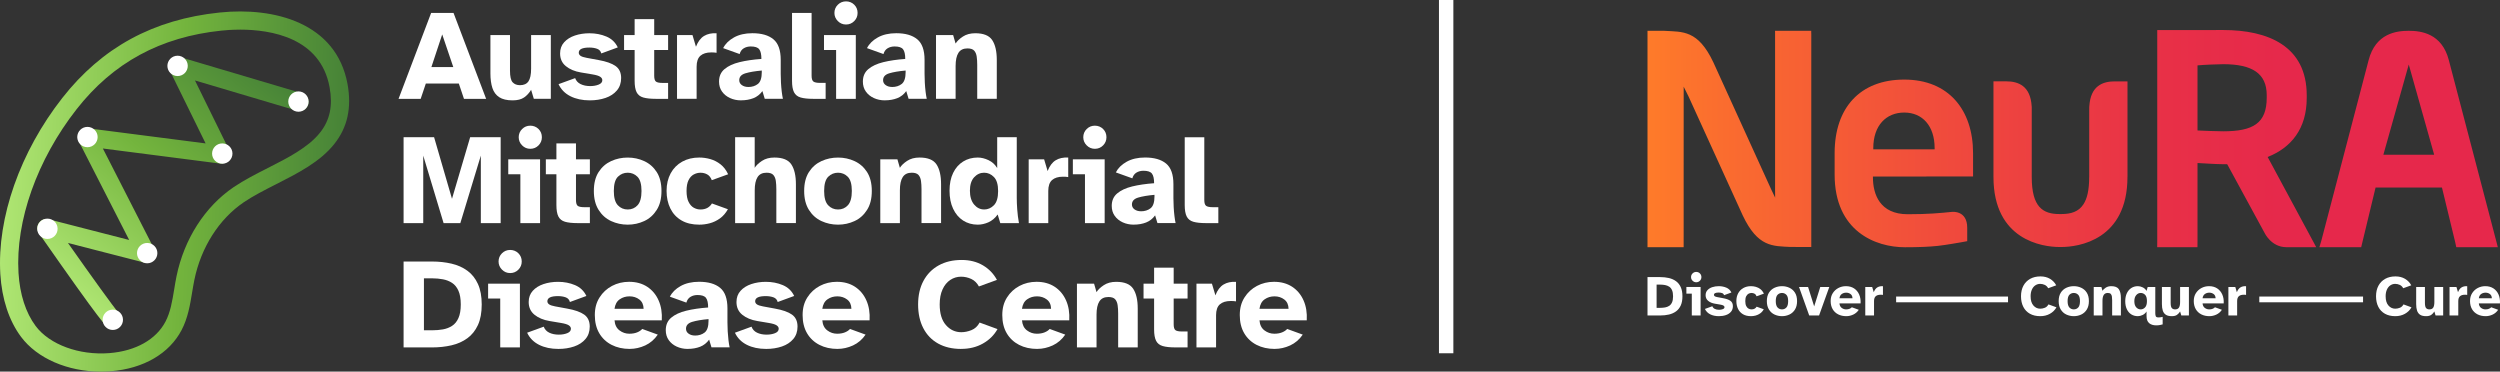 <svg width="370" height="55" viewBox="0 0 370 55" fill="none" xmlns="http://www.w3.org/2000/svg">
<rect x="0" y="0" width="370" height="55" fill="#333333" stroke="none"/>
<path d="M248.052 41.618C247.753 41.401 247.404 41.244 247.004 41.15C246.603 41.056 246.169 41.01 245.705 41.01H243.831V46.691H245.705C246.169 46.691 246.603 46.644 247.004 46.551C247.404 46.457 247.753 46.3 248.052 46.083C248.35 45.866 248.584 45.572 248.75 45.211C248.916 44.85 249.001 44.395 249.001 43.85C249.001 43.306 248.916 42.859 248.75 42.494C248.584 42.128 248.35 41.835 248.052 41.618ZM247.46 44.752C247.357 44.977 247.217 45.151 247.038 45.266C246.859 45.381 246.659 45.462 246.433 45.5C246.207 45.538 245.973 45.56 245.73 45.56H245.177V42.124H245.73C245.973 42.124 246.207 42.145 246.433 42.188C246.659 42.23 246.859 42.311 247.038 42.426C247.217 42.541 247.357 42.715 247.46 42.945C247.562 43.174 247.613 43.476 247.613 43.85C247.613 44.224 247.562 44.526 247.46 44.752Z" fill="white"/>
<path d="M251.042 40.244C250.833 40.244 250.65 40.317 250.501 40.465C250.352 40.614 250.275 40.793 250.275 41.01C250.275 41.227 250.352 41.401 250.501 41.55C250.65 41.699 250.833 41.775 251.042 41.775C251.25 41.775 251.438 41.699 251.587 41.55C251.736 41.401 251.808 41.218 251.808 41.01C251.808 40.801 251.736 40.614 251.587 40.465C251.438 40.317 251.259 40.244 251.042 40.244Z" fill="white"/>
<path d="M249.585 43.459H250.386V46.691H251.689V42.472H249.585V43.459Z" fill="white"/>
<path d="M256.102 44.522C255.859 44.348 255.48 44.212 254.969 44.123L254.185 43.978C253.998 43.944 253.866 43.901 253.785 43.846C253.704 43.791 253.666 43.723 253.666 43.638C253.666 43.412 253.9 43.297 254.364 43.297C254.556 43.297 254.726 43.323 254.875 43.378C255.024 43.434 255.118 43.536 255.156 43.689L256.247 43.289C256.089 42.953 255.838 42.715 255.493 42.57C255.148 42.426 254.777 42.353 254.373 42.353C254.028 42.353 253.704 42.404 253.41 42.502C253.116 42.6 252.878 42.749 252.699 42.949C252.52 43.149 252.43 43.395 252.43 43.689C252.43 44.042 252.558 44.322 252.814 44.531C253.069 44.739 253.401 44.879 253.81 44.947L254.569 45.075C254.811 45.113 254.982 45.164 255.08 45.228C255.178 45.292 255.225 45.368 255.225 45.458C255.225 45.59 255.144 45.687 254.982 45.751C254.82 45.815 254.632 45.849 254.424 45.849C254.181 45.849 253.968 45.806 253.789 45.717C253.61 45.628 253.491 45.496 253.427 45.322L252.328 45.721C252.494 46.074 252.754 46.338 253.116 46.521C253.478 46.704 253.904 46.793 254.398 46.793C254.777 46.793 255.127 46.738 255.437 46.631C255.748 46.525 256 46.359 256.187 46.138C256.375 45.917 256.468 45.641 256.468 45.313C256.468 44.96 256.345 44.697 256.102 44.522Z" fill="white"/>
<path d="M258.781 43.472C258.921 43.395 259.07 43.357 259.224 43.357C259.39 43.357 259.539 43.395 259.671 43.468C259.803 43.54 259.905 43.667 259.973 43.85L261.055 43.459C260.923 43.183 260.757 42.962 260.548 42.8C260.34 42.638 260.118 42.524 259.876 42.456C259.633 42.388 259.39 42.353 259.147 42.353C258.721 42.353 258.346 42.443 258.018 42.626C257.69 42.809 257.439 43.064 257.256 43.395C257.073 43.727 256.983 44.114 256.983 44.556C256.983 44.998 257.069 45.39 257.235 45.726C257.401 46.062 257.648 46.325 257.967 46.512C258.287 46.699 258.683 46.793 259.147 46.793C259.373 46.793 259.607 46.763 259.841 46.699C260.076 46.636 260.301 46.529 260.51 46.38C260.719 46.232 260.898 46.028 261.038 45.772L259.982 45.39C259.91 45.513 259.807 45.611 259.684 45.683C259.56 45.755 259.407 45.789 259.224 45.789C259.07 45.789 258.926 45.751 258.785 45.675C258.645 45.598 258.53 45.471 258.44 45.292C258.351 45.113 258.304 44.871 258.304 44.565C258.304 44.258 258.346 44.025 258.436 43.85C258.525 43.676 258.64 43.548 258.781 43.472Z" fill="white"/>
<path d="M264.825 42.587C264.484 42.43 264.122 42.353 263.734 42.353C263.347 42.353 262.976 42.43 262.636 42.587C262.295 42.745 262.018 42.983 261.809 43.31C261.6 43.638 261.494 44.054 261.494 44.565C261.494 45.075 261.6 45.487 261.809 45.819C262.018 46.151 262.295 46.398 262.636 46.555C262.976 46.712 263.343 46.793 263.734 46.793C264.126 46.793 264.484 46.712 264.825 46.555C265.166 46.398 265.442 46.151 265.651 45.819C265.86 45.487 265.966 45.071 265.966 44.565C265.966 44.059 265.86 43.638 265.651 43.31C265.442 42.983 265.166 42.745 264.825 42.587ZM264.386 45.509C264.212 45.696 263.994 45.789 263.734 45.789C263.475 45.789 263.253 45.696 263.079 45.509C262.904 45.322 262.814 45.007 262.814 44.565C262.814 44.123 262.904 43.803 263.083 43.625C263.262 43.446 263.479 43.357 263.734 43.357C263.99 43.357 264.199 43.446 264.378 43.625C264.557 43.803 264.646 44.118 264.646 44.565C264.646 45.011 264.561 45.322 264.386 45.509Z" fill="white"/>
<path d="M268.497 45.347L267.594 42.472H266.256L267.764 46.691H269.221L270.737 42.472H269.4L268.497 45.347Z" fill="white"/>
<path d="M274.4 42.681C274.068 42.464 273.667 42.353 273.203 42.353C272.794 42.353 272.42 42.443 272.075 42.626C271.729 42.809 271.457 43.064 271.248 43.391C271.039 43.718 270.937 44.11 270.937 44.556C270.937 45.003 271.035 45.419 271.231 45.755C271.427 46.091 271.7 46.346 272.049 46.525C272.398 46.704 272.799 46.793 273.254 46.793C273.599 46.793 273.94 46.716 274.272 46.563C274.605 46.41 274.881 46.172 275.103 45.849L274.072 45.475C273.991 45.564 273.88 45.641 273.736 45.7C273.591 45.76 273.42 45.789 273.22 45.789C272.982 45.789 272.765 45.717 272.569 45.568C272.373 45.419 272.262 45.198 272.241 44.905H275.367C275.397 44.407 275.324 43.965 275.154 43.582C274.984 43.2 274.732 42.898 274.4 42.681ZM272.241 44.139C272.279 43.85 272.394 43.642 272.586 43.51C272.777 43.378 272.995 43.315 273.237 43.315C273.48 43.315 273.702 43.383 273.885 43.523C274.068 43.663 274.162 43.867 274.166 44.139H272.241Z" fill="white"/>
<path d="M277.314 43.246L277.084 42.473H276.061V46.691H277.356V44.565C277.356 44.229 277.441 43.991 277.607 43.842C277.774 43.693 278.016 43.621 278.327 43.621C278.391 43.621 278.447 43.621 278.498 43.625C278.549 43.629 278.608 43.633 278.677 43.646V42.353C278.353 42.337 278.076 42.396 277.85 42.532C277.624 42.668 277.446 42.906 277.314 43.246Z" fill="white"/>
<path d="M302.631 45.551C302.401 45.641 302.18 45.687 301.963 45.687C301.558 45.687 301.221 45.53 300.945 45.215C300.668 44.901 300.531 44.446 300.531 43.85C300.531 43.463 300.595 43.136 300.719 42.859C300.842 42.583 301.013 42.375 301.23 42.23C301.447 42.086 301.686 42.013 301.946 42.013C302.18 42.013 302.401 42.064 302.619 42.162C302.836 42.26 303.006 42.426 303.13 42.66L304.322 42.226C304.105 41.822 303.798 41.503 303.398 41.265C302.998 41.027 302.529 40.908 301.988 40.908C301.405 40.908 300.893 41.027 300.463 41.269C300.033 41.511 299.697 41.852 299.462 42.29C299.228 42.728 299.109 43.251 299.109 43.85C299.109 44.45 299.224 44.973 299.45 45.415C299.675 45.857 300.003 46.198 300.429 46.436C300.855 46.674 301.362 46.793 301.954 46.793C302.495 46.793 302.972 46.674 303.389 46.44C303.807 46.206 304.131 45.887 304.356 45.483L303.172 45.05C303.04 45.292 302.861 45.462 302.631 45.551Z" fill="white"/>
<path d="M308.015 42.587C307.675 42.43 307.312 42.353 306.925 42.353C306.537 42.353 306.167 42.43 305.826 42.587C305.485 42.745 305.208 42.983 305 43.31C304.791 43.638 304.684 44.054 304.684 44.565C304.684 45.075 304.791 45.487 305 45.819C305.208 46.151 305.485 46.398 305.826 46.555C306.167 46.712 306.533 46.793 306.925 46.793C307.317 46.793 307.675 46.712 308.015 46.555C308.356 46.398 308.633 46.151 308.842 45.819C309.05 45.487 309.157 45.071 309.157 44.565C309.157 44.059 309.05 43.638 308.842 43.31C308.633 42.983 308.356 42.745 308.015 42.587ZM307.577 45.509C307.402 45.696 307.185 45.789 306.925 45.789C306.665 45.789 306.444 45.696 306.269 45.509C306.094 45.322 306.005 45.007 306.005 44.565C306.005 44.123 306.094 43.803 306.273 43.625C306.452 43.446 306.669 43.357 306.925 43.357C307.18 43.357 307.389 43.446 307.568 43.625C307.747 43.803 307.836 44.118 307.836 44.565C307.836 45.011 307.751 45.322 307.577 45.509Z" fill="white"/>
<path d="M312.47 42.353C312.147 42.353 311.874 42.426 311.648 42.575C311.423 42.723 311.265 42.877 311.167 43.034L311.005 42.473H309.872V46.691H311.167V44.522C311.167 44.135 311.231 43.846 311.354 43.651C311.478 43.455 311.678 43.357 311.951 43.357C312.159 43.357 312.309 43.408 312.398 43.506C312.487 43.604 312.543 43.736 312.564 43.901C312.585 44.067 312.598 44.246 312.598 44.446V46.691H313.893V44.123C313.893 43.548 313.791 43.11 313.591 42.809C313.39 42.507 313.016 42.353 312.47 42.353Z" fill="white"/>
<path d="M319.056 46.806C319.009 46.691 318.983 46.542 318.983 46.368V42.473H317.859L317.688 43.051C317.552 42.817 317.36 42.643 317.118 42.528C316.875 42.413 316.636 42.353 316.402 42.353C316.04 42.353 315.716 42.443 315.435 42.626C315.154 42.809 314.932 43.064 314.775 43.395C314.617 43.727 314.536 44.123 314.536 44.582C314.536 45.041 314.617 45.436 314.775 45.768C314.932 46.1 315.154 46.355 315.435 46.529C315.716 46.704 316.04 46.793 316.402 46.793C316.636 46.793 316.875 46.733 317.118 46.614C317.36 46.495 317.552 46.321 317.688 46.096V46.776C317.688 47.265 317.82 47.614 318.08 47.831C318.34 48.047 318.689 48.154 319.128 48.154C319.328 48.154 319.511 48.137 319.682 48.103C319.852 48.069 319.984 48.039 320.074 48.009V46.895C319.839 46.95 319.643 46.98 319.477 46.98C319.243 46.98 319.102 46.92 319.056 46.806ZM317.471 45.496C317.288 45.692 317.071 45.789 316.819 45.789C316.568 45.789 316.342 45.687 316.159 45.483C315.976 45.279 315.882 44.977 315.882 44.582C315.882 44.186 315.976 43.897 316.159 43.68C316.342 43.463 316.564 43.357 316.819 43.357C317.075 43.357 317.288 43.446 317.471 43.629C317.654 43.812 317.748 44.118 317.748 44.556C317.748 44.994 317.654 45.3 317.471 45.496Z" fill="white"/>
<path d="M322.655 44.692C322.655 45.084 322.595 45.364 322.48 45.534C322.365 45.704 322.178 45.789 321.922 45.789C321.713 45.789 321.547 45.726 321.432 45.598C321.317 45.471 321.258 45.215 321.258 44.828V42.472H319.963V45.007C319.963 45.385 320.005 45.709 320.095 45.977C320.184 46.244 320.333 46.444 320.546 46.585C320.759 46.725 321.053 46.793 321.428 46.793C321.752 46.793 322.007 46.729 322.191 46.602C322.374 46.474 322.531 46.304 322.655 46.096L322.834 46.691H323.958V42.472H322.655V44.692Z" fill="white"/>
<path d="M328.141 42.681C327.809 42.464 327.408 42.353 326.944 42.353C326.535 42.353 326.16 42.443 325.815 42.626C325.47 42.809 325.198 43.064 324.989 43.391C324.78 43.718 324.678 44.11 324.678 44.556C324.678 45.003 324.776 45.419 324.972 45.755C325.168 46.091 325.44 46.346 325.79 46.525C326.139 46.704 326.539 46.793 326.995 46.793C327.34 46.793 327.681 46.716 328.013 46.563C328.345 46.41 328.622 46.172 328.844 45.849L327.813 45.475C327.732 45.564 327.621 45.641 327.476 45.7C327.332 45.76 327.161 45.789 326.961 45.789C326.722 45.789 326.505 45.717 326.309 45.568C326.113 45.419 326.003 45.198 325.981 44.905H329.108C329.138 44.407 329.065 43.965 328.895 43.582C328.724 43.2 328.473 42.898 328.141 42.681ZM325.981 44.139C326.02 43.85 326.135 43.642 326.326 43.51C326.518 43.378 326.735 43.315 326.978 43.315C327.221 43.315 327.442 43.383 327.625 43.523C327.809 43.663 327.902 43.867 327.907 44.139H325.981Z" fill="white"/>
<path d="M331.054 43.246L330.824 42.473H329.802V46.691H331.097V44.565C331.097 44.229 331.182 43.991 331.348 43.842C331.514 43.693 331.757 43.621 332.068 43.621C332.132 43.621 332.187 43.621 332.238 43.625C332.289 43.625 332.349 43.633 332.417 43.646V42.353C332.093 42.337 331.817 42.396 331.591 42.532C331.365 42.668 331.186 42.906 331.054 43.246Z" fill="white"/>
<path d="M355.175 45.551C354.945 45.641 354.724 45.687 354.506 45.687C354.102 45.687 353.765 45.53 353.488 45.215C353.212 44.901 353.075 44.446 353.075 43.85C353.075 43.463 353.139 43.136 353.263 42.859C353.386 42.583 353.557 42.375 353.774 42.23C353.991 42.086 354.23 42.013 354.489 42.013C354.724 42.013 354.945 42.064 355.162 42.162C355.38 42.26 355.55 42.426 355.674 42.66L356.866 42.226C356.649 41.822 356.342 41.503 355.942 41.265C355.541 41.027 355.073 40.908 354.532 40.908C353.948 40.908 353.437 41.027 353.007 41.269C352.577 41.511 352.24 41.852 352.006 42.29C351.772 42.728 351.653 43.251 351.653 43.85C351.653 44.45 351.768 44.973 351.993 45.415C352.219 45.857 352.547 46.198 352.973 46.436C353.399 46.674 353.906 46.793 354.498 46.793C355.039 46.793 355.516 46.674 355.933 46.44C356.351 46.206 356.674 45.887 356.9 45.483L355.716 45.05C355.584 45.292 355.405 45.462 355.175 45.551Z" fill="white"/>
<path d="M360.286 44.692C360.286 45.084 360.227 45.364 360.112 45.534C359.997 45.704 359.809 45.789 359.554 45.789C359.345 45.789 359.179 45.726 359.064 45.598C358.949 45.471 358.889 45.215 358.889 44.828V42.472H357.594V45.007C357.594 45.385 357.637 45.709 357.727 45.977C357.816 46.244 357.965 46.444 358.178 46.585C358.391 46.725 358.685 46.793 359.06 46.793C359.383 46.793 359.639 46.729 359.822 46.602C360.005 46.474 360.163 46.304 360.286 46.096L360.465 46.691H361.59V42.472H360.286V44.692Z" fill="white"/>
<path d="M363.784 43.246L363.554 42.473H362.531V46.691H363.826V44.565C363.826 44.229 363.911 43.991 364.077 43.842C364.244 43.693 364.486 43.621 364.797 43.621C364.861 43.621 364.917 43.621 364.968 43.625C365.019 43.625 365.078 43.633 365.147 43.646V42.353C364.823 42.337 364.546 42.396 364.32 42.532C364.094 42.668 363.916 42.906 363.784 43.246Z" fill="white"/>
<path d="M369.781 43.582C369.61 43.2 369.359 42.898 369.027 42.681C368.694 42.464 368.294 42.353 367.83 42.353C367.421 42.353 367.046 42.443 366.701 42.626C366.356 42.809 366.083 43.064 365.875 43.391C365.666 43.718 365.564 44.11 365.564 44.556C365.564 45.003 365.662 45.419 365.858 45.755C366.054 46.091 366.326 46.346 366.675 46.525C367.025 46.704 367.425 46.793 367.881 46.793C368.226 46.793 368.567 46.716 368.899 46.563C369.231 46.41 369.508 46.172 369.729 45.849L368.699 45.475C368.618 45.564 368.507 45.641 368.362 45.7C368.217 45.76 368.047 45.789 367.847 45.789C367.608 45.789 367.391 45.717 367.195 45.568C366.999 45.419 366.888 45.198 366.867 44.905H369.993C370.023 44.407 369.951 43.965 369.781 43.582ZM366.867 44.139C366.905 43.85 367.02 43.642 367.212 43.51C367.404 43.378 367.621 43.315 367.864 43.315C368.107 43.315 368.328 43.383 368.511 43.523C368.694 43.663 368.788 43.867 368.792 44.139H366.867Z" fill="white"/>
<path d="M297.188 43.889H280.627V44.739H297.188V43.889Z" fill="white"/>
<path d="M349.732 43.889H334.377V44.739H349.732V43.889Z" fill="white"/>
<path d="M268.071 4.946V36.557C268.071 36.557 265.178 36.557 264.987 36.549C262.389 36.409 260.157 36.609 257.921 31.876L249.909 14.288L249.184 12.829V14.033L249.18 36.587H243.83V33.908V4.554L246.335 4.563C249.014 4.724 251.301 4.397 253.584 9.24L262.154 28.066L262.721 29.248L262.712 28.023V4.916L262.704 4.563H268.062V4.946H268.071ZM369.683 36.587H363.528L363.374 35.86L361.411 27.759H351.584L349.455 36.587H343.266L343.551 35.648L350.554 8.909C351.58 4.941 354.655 4.559 356.491 4.559C358.327 4.559 361.402 4.941 362.429 8.909L369.436 35.648L369.678 36.587H369.683ZM360.257 22.899L356.496 9.551L352.739 22.899H360.257ZM277.194 26.127V26.258C277.194 28.75 278.216 31.706 282.344 31.706C285.474 31.706 287.127 31.531 288.92 31.357C288.963 31.357 291.148 31.123 291.148 33.7V35.694L290.241 35.86C290.241 35.86 287.915 36.273 286.791 36.392C285.462 36.528 284.014 36.592 281.918 36.592C277.62 36.592 271.525 34.274 271.525 25.833V22.665C271.525 15.976 275.265 11.779 281.833 11.779C288.401 11.779 292.013 16.274 292.013 22.665V26.114L277.198 26.131L277.194 26.127ZM277.245 22.099H286.326V21.934C286.326 18.587 284.482 16.657 281.828 16.657C279.175 16.657 277.245 18.54 277.245 21.934V22.099ZM312.986 12.043C311.188 12.043 309.387 12.715 309.216 15.759C309.216 15.789 309.208 15.815 309.208 15.84V16.04C309.208 16.099 309.204 16.163 309.204 16.231V26.148L309.195 26.195H309.199C309.199 28.108 308.905 29.388 308.347 30.238C307.632 31.34 306.499 31.68 305.072 31.68H304.812C302.333 31.68 300.698 30.647 300.698 26.195V26.182V16.227C300.698 16.159 300.698 16.095 300.698 16.036V15.836C300.698 15.81 300.689 15.785 300.689 15.755C300.519 12.71 298.713 12.038 296.915 12.038H295.033V12.948V26.19C295.033 35.537 302.291 36.557 304.812 36.557H305.072C307.606 36.557 314.864 35.533 314.864 26.19H314.869V12.043H312.982H312.986ZM342.35 35.737L342.802 36.592L342.767 36.583C342.767 36.583 340.962 36.583 338.38 36.583C336.127 36.583 335.143 34.444 335.143 34.444L329.627 24.306H329.644V24.302H329.039C327.924 24.302 326.211 24.17 325.232 24.128V35.733L325.223 36.587H319.264L319.273 35.733V4.452C319.273 4.452 326.224 4.444 329.039 4.444C335.642 4.444 341.396 6.791 341.396 14.109V14.496C341.396 19.034 339.117 21.857 335.603 23.235V23.243H335.616L342.35 35.741V35.737ZM335.475 14.08C335.475 10.873 333.333 9.5 329.039 9.5C328.141 9.5 325.998 9.598 325.232 9.678V19.31C325.917 19.352 328.315 19.433 329.039 19.433C333.465 19.433 335.475 18.238 335.475 14.466V14.08Z" fill="url(#paint0_linear_893_5980)"/>
<path d="M58.986 14.628L63.807 1.918H67.125L71.947 14.628H68.667L67.905 12.362H63.023L62.261 14.628H58.981H58.986ZM63.845 9.929H67.087L65.447 5.094L63.845 9.929Z" fill="white"/>
<path d="M75.857 14.854C75.018 14.854 74.362 14.696 73.885 14.386C73.408 14.075 73.071 13.62 72.875 13.025C72.68 12.43 72.582 11.707 72.582 10.856V5.188H75.478V10.457C75.478 11.32 75.606 11.894 75.87 12.179C76.13 12.464 76.496 12.608 76.965 12.608C77.535 12.608 77.953 12.417 78.213 12.038C78.472 11.656 78.604 11.031 78.604 10.155V5.188H81.522V14.624H79.005L78.604 13.293C78.323 13.761 77.978 14.139 77.565 14.424C77.152 14.709 76.585 14.854 75.861 14.854H75.857Z" fill="white"/>
<path d="M87.293 14.854C86.19 14.854 85.232 14.649 84.427 14.245C83.618 13.837 83.034 13.242 82.663 12.455L85.121 11.562C85.262 11.953 85.53 12.251 85.93 12.447C86.331 12.642 86.804 12.74 87.349 12.74C87.817 12.74 88.235 12.668 88.597 12.523C88.959 12.379 89.142 12.158 89.142 11.868C89.142 11.664 89.035 11.494 88.818 11.354C88.601 11.213 88.222 11.099 87.677 11.009L85.981 10.724C85.066 10.571 84.325 10.261 83.75 9.793C83.175 9.325 82.894 8.696 82.894 7.909C82.894 7.25 83.094 6.697 83.494 6.255C83.894 5.813 84.427 5.477 85.087 5.256C85.747 5.035 86.467 4.924 87.242 4.924C88.145 4.924 88.98 5.086 89.747 5.409C90.513 5.732 91.076 6.268 91.433 7.016L88.993 7.909C88.903 7.565 88.695 7.335 88.362 7.216C88.03 7.097 87.651 7.038 87.221 7.038C86.177 7.038 85.658 7.293 85.658 7.799C85.658 7.99 85.747 8.143 85.926 8.267C86.105 8.386 86.403 8.483 86.821 8.56L88.576 8.883C89.717 9.087 90.565 9.385 91.11 9.776C91.655 10.167 91.928 10.758 91.928 11.545C91.928 12.281 91.719 12.897 91.297 13.391C90.88 13.884 90.318 14.254 89.619 14.492C88.921 14.73 88.145 14.854 87.293 14.854Z" fill="white"/>
<path d="M97.047 14.628C96.272 14.628 95.655 14.56 95.199 14.428C94.743 14.296 94.415 14.037 94.219 13.65C94.023 13.263 93.925 12.702 93.925 11.966V7.399H92.362V5.192H93.925V2.832H96.822V5.192H98.879V7.399H96.822V11.205C96.822 11.647 96.907 11.936 97.077 12.072C97.248 12.204 97.571 12.272 98.04 12.272H98.879V14.632H97.047V14.628Z" fill="white"/>
<path d="M100.199 14.628V5.188H102.487L103.002 6.919C103.296 6.157 103.696 5.626 104.203 5.32C104.71 5.014 105.328 4.882 106.052 4.92V7.812C105.898 7.786 105.766 7.769 105.651 7.765C105.536 7.761 105.409 7.756 105.272 7.756C104.574 7.756 104.037 7.922 103.662 8.25C103.287 8.581 103.1 9.117 103.1 9.865V14.624H100.204L100.199 14.628Z" fill="white"/>
<path d="M109.677 14.854C109.08 14.854 108.535 14.739 108.037 14.509C107.543 14.279 107.146 13.96 106.857 13.548C106.563 13.136 106.418 12.646 106.418 12.072C106.418 11.299 106.686 10.682 107.227 10.227C107.768 9.772 108.505 9.427 109.447 9.198C110.388 8.968 111.465 8.811 112.688 8.722C112.688 8.05 112.581 7.573 112.364 7.293C112.147 7.012 111.73 6.876 111.108 6.876C110.716 6.876 110.367 6.97 110.068 7.152C109.77 7.335 109.57 7.62 109.468 7.999L107.027 7.123C107.347 6.489 107.875 5.962 108.62 5.545C109.366 5.128 110.273 4.916 111.355 4.916C112.701 4.916 113.736 5.213 114.46 5.809C115.184 6.404 115.546 7.42 115.546 8.853V10.928C115.546 11.337 115.559 11.771 115.584 12.242C115.61 12.71 115.648 13.157 115.699 13.573C115.75 13.99 115.806 14.339 115.87 14.62H113.182L112.837 13.48C112.479 13.973 112.032 14.326 111.495 14.534C110.954 14.743 110.35 14.849 109.677 14.849V14.854ZM110.741 12.876C111.312 12.876 111.789 12.723 112.173 12.421C112.556 12.115 112.743 11.532 112.743 10.669V10.44C111.738 10.529 110.933 10.665 110.324 10.848C109.715 11.031 109.408 11.371 109.408 11.864C109.408 12.17 109.536 12.413 109.792 12.595C110.047 12.778 110.362 12.872 110.746 12.872L110.741 12.876Z" fill="white"/>
<path d="M120.342 14.628C119.567 14.628 118.949 14.56 118.493 14.428C118.038 14.296 117.71 14.037 117.514 13.65C117.318 13.263 117.22 12.702 117.22 11.966V1.918H120.116V11.201C120.116 11.643 120.206 11.932 120.385 12.068C120.563 12.2 120.891 12.268 121.377 12.268H122.195V14.628H120.346H120.342Z" fill="white"/>
<path d="M123.745 14.628V7.399H121.952V5.192H126.659V14.628H123.741H123.745ZM125.21 3.627C124.742 3.627 124.337 3.461 124.001 3.121C123.664 2.785 123.494 2.381 123.494 1.914C123.494 1.446 123.664 1.025 124.001 0.697C124.337 0.366 124.742 0.204 125.21 0.204C125.679 0.204 126.101 0.37 126.429 0.697C126.761 1.029 126.923 1.433 126.923 1.914C126.923 2.394 126.756 2.785 126.429 3.121C126.096 3.457 125.692 3.627 125.21 3.627Z" fill="white"/>
<path d="M130.965 14.854C130.369 14.854 129.823 14.739 129.325 14.509C128.831 14.279 128.435 13.96 128.145 13.548C127.851 13.136 127.706 12.646 127.706 12.072C127.706 11.299 127.975 10.682 128.516 10.227C129.057 9.772 129.794 9.427 130.735 9.198C131.676 8.968 132.754 8.811 133.976 8.722C133.976 8.05 133.87 7.573 133.653 7.293C133.435 7.012 133.018 6.876 132.396 6.876C132.004 6.876 131.655 6.97 131.357 7.152C131.059 7.335 130.858 7.62 130.756 7.999L128.316 7.123C128.635 6.489 129.163 5.962 129.909 5.545C130.654 5.128 131.561 4.916 132.643 4.916C133.989 4.916 135.024 5.213 135.748 5.809C136.472 6.404 136.834 7.42 136.834 8.853V10.928C136.834 11.337 136.847 11.771 136.873 12.242C136.898 12.71 136.937 13.157 136.988 13.573C137.039 13.99 137.094 14.339 137.158 14.62H134.47L134.125 13.48C133.768 13.973 133.32 14.326 132.784 14.534C132.243 14.743 131.638 14.849 130.965 14.849V14.854ZM132.03 12.876C132.6 12.876 133.078 12.723 133.461 12.421C133.844 12.115 134.032 11.532 134.032 10.669V10.44C133.026 10.529 132.221 10.665 131.612 10.848C131.003 11.031 130.697 11.371 130.697 11.864C130.697 12.17 130.824 12.413 131.08 12.595C131.335 12.778 131.651 12.872 132.034 12.872L132.03 12.876Z" fill="white"/>
<path d="M138.53 14.628V5.188H141.064L141.426 6.442C141.643 6.089 142.001 5.745 142.504 5.413C143.006 5.082 143.62 4.92 144.344 4.92C145.562 4.92 146.401 5.26 146.848 5.936C147.3 6.617 147.525 7.595 147.525 8.875V14.62H144.629V9.598C144.629 9.155 144.604 8.747 144.552 8.381C144.501 8.016 144.378 7.718 144.182 7.497C143.986 7.276 143.649 7.165 143.181 7.165C142.572 7.165 142.125 7.382 141.848 7.82C141.567 8.258 141.43 8.909 141.43 9.772V14.624H138.534L138.53 14.628Z" fill="white"/>
<path d="M59.731 33.02V20.309H64.246L66.895 29.422L69.583 20.309H74.098V33.02H71.163V23.031L68.13 33.02H65.651L62.64 23.031V33.02H59.722H59.731Z" fill="white"/>
<path d="M77.015 33.02V25.791H75.222V23.584H79.929V33.02H77.011H77.015ZM78.485 22.023C78.016 22.023 77.612 21.857 77.275 21.517C76.939 21.181 76.768 20.777 76.768 20.309C76.768 19.841 76.939 19.421 77.275 19.093C77.612 18.761 78.016 18.6 78.485 18.6C78.953 18.6 79.375 18.766 79.703 19.093C80.035 19.425 80.197 19.829 80.197 20.309C80.197 20.79 80.031 21.181 79.703 21.517C79.371 21.853 78.966 22.023 78.485 22.023Z" fill="white"/>
<path d="M85.47 33.02C84.695 33.02 84.078 32.952 83.622 32.82C83.166 32.688 82.838 32.428 82.642 32.041C82.446 31.654 82.348 31.093 82.348 30.358V25.791H80.785V23.584H82.348V21.224H85.245V23.584H87.302V25.791H85.245V29.596C85.245 30.039 85.33 30.328 85.5 30.464C85.671 30.596 85.994 30.664 86.463 30.664H87.302V33.024H85.47V33.02Z" fill="white"/>
<path d="M92.903 33.249C92.026 33.249 91.208 33.071 90.445 32.718C89.683 32.365 89.065 31.812 88.597 31.072C88.128 30.332 87.89 29.396 87.89 28.265C87.89 27.134 88.124 26.19 88.597 25.459C89.065 24.732 89.683 24.192 90.445 23.843C91.208 23.494 92.026 23.32 92.903 23.32C93.781 23.32 94.581 23.494 95.344 23.843C96.106 24.192 96.724 24.732 97.192 25.459C97.661 26.19 97.899 27.126 97.899 28.265C97.899 29.405 97.665 30.332 97.192 31.072C96.724 31.816 96.106 32.365 95.344 32.718C94.581 33.071 93.768 33.249 92.903 33.249ZM92.903 31.004C93.487 31.004 93.972 30.796 94.36 30.375C94.747 29.954 94.943 29.252 94.943 28.261C94.943 27.27 94.743 26.56 94.343 26.16C93.942 25.761 93.461 25.561 92.903 25.561C92.345 25.561 91.847 25.761 91.446 26.16C91.046 26.56 90.846 27.262 90.846 28.261C90.846 29.261 91.042 29.954 91.438 30.375C91.834 30.796 92.32 31.004 92.907 31.004H92.903Z" fill="white"/>
<path d="M103.496 33.249C102.453 33.249 101.575 33.041 100.855 32.62C100.135 32.203 99.59 31.616 99.215 30.859C98.841 30.107 98.653 29.231 98.653 28.244C98.653 27.258 98.858 26.39 99.262 25.646C99.667 24.902 100.238 24.332 100.966 23.924C101.694 23.52 102.538 23.316 103.492 23.316C104.037 23.316 104.582 23.392 105.123 23.545C105.664 23.698 106.167 23.953 106.631 24.315C107.095 24.676 107.474 25.17 107.764 25.791L105.345 26.666C105.191 26.263 104.966 25.978 104.667 25.812C104.369 25.646 104.037 25.565 103.666 25.565C103.321 25.565 102.994 25.65 102.674 25.82C102.355 25.99 102.099 26.275 101.903 26.666C101.707 27.058 101.609 27.593 101.609 28.265C101.609 28.937 101.711 29.494 101.916 29.894C102.12 30.294 102.376 30.579 102.687 30.749C102.998 30.919 103.326 31.004 103.666 31.004C104.071 31.004 104.416 30.923 104.697 30.766C104.978 30.608 105.2 30.387 105.366 30.111L107.73 30.966C107.41 31.535 107.019 31.991 106.55 32.326C106.082 32.662 105.579 32.901 105.055 33.041C104.527 33.181 104.012 33.249 103.5 33.249H103.496Z" fill="white"/>
<path d="M108.799 33.02V20.309H111.695V24.838C111.913 24.485 112.27 24.141 112.773 23.809C113.276 23.477 113.889 23.316 114.613 23.316C115.831 23.316 116.67 23.656 117.118 24.332C117.569 25.012 117.795 25.99 117.795 27.27V33.015H114.898V27.993C114.898 27.551 114.873 27.143 114.822 26.777C114.771 26.411 114.647 26.114 114.451 25.893C114.255 25.672 113.919 25.561 113.45 25.561C112.841 25.561 112.394 25.778 112.117 26.216C111.836 26.654 111.7 27.304 111.7 28.168V33.02H108.803H108.799Z" fill="white"/>
<path d="M124.031 33.249C123.153 33.249 122.335 33.071 121.573 32.718C120.811 32.365 120.193 31.812 119.724 31.072C119.256 30.332 119.017 29.396 119.017 28.265C119.017 27.134 119.252 26.19 119.724 25.459C120.193 24.732 120.811 24.192 121.573 23.843C122.335 23.494 123.153 23.32 124.031 23.32C124.908 23.32 125.709 23.494 126.471 23.843C127.234 24.192 127.851 24.732 128.32 25.459C128.788 26.19 129.027 27.126 129.027 28.265C129.027 29.405 128.793 30.332 128.32 31.072C127.851 31.816 127.234 32.365 126.471 32.718C125.709 33.071 124.895 33.249 124.031 33.249ZM124.031 31.004C124.614 31.004 125.1 30.796 125.487 30.375C125.875 29.954 126.071 29.252 126.071 28.261C126.071 27.27 125.871 26.56 125.47 26.16C125.07 25.761 124.589 25.561 124.031 25.561C123.473 25.561 122.974 25.761 122.574 26.16C122.174 26.56 121.973 27.262 121.973 28.261C121.973 29.261 122.169 29.954 122.565 30.375C122.962 30.796 123.447 31.004 124.035 31.004H124.031Z" fill="white"/>
<path d="M130.283 33.02V23.584H132.818L133.18 24.838C133.397 24.485 133.755 24.141 134.257 23.809C134.76 23.477 135.373 23.316 136.097 23.316C137.316 23.316 138.155 23.656 138.602 24.332C139.053 25.012 139.279 25.99 139.279 27.27V33.015H136.383V27.993C136.383 27.551 136.357 27.143 136.306 26.777C136.255 26.411 136.131 26.114 135.936 25.893C135.74 25.672 135.403 25.561 134.935 25.561C134.325 25.561 133.878 25.778 133.601 26.216C133.32 26.654 133.184 27.304 133.184 28.168V33.02H130.288H130.283Z" fill="white"/>
<path d="M144.706 33.249C143.892 33.249 143.172 33.045 142.542 32.641C141.912 32.233 141.422 31.655 141.064 30.902C140.706 30.149 140.531 29.256 140.531 28.227C140.531 27.198 140.71 26.322 141.064 25.591C141.417 24.863 141.912 24.302 142.542 23.907C143.172 23.515 143.892 23.316 144.706 23.316C145.225 23.316 145.762 23.448 146.307 23.707C146.852 23.966 147.278 24.358 147.585 24.876V20.309H150.481V29.328C150.481 29.796 150.503 30.358 150.55 31.004C150.592 31.65 150.682 32.322 150.805 33.02H148.041L147.657 31.744C147.266 32.288 146.801 32.675 146.277 32.905C145.749 33.134 145.225 33.249 144.706 33.249ZM145.643 31.004C146.201 31.004 146.686 30.796 147.099 30.375C147.513 29.954 147.721 29.261 147.721 28.282C147.721 27.304 147.513 26.624 147.099 26.199C146.686 25.773 146.201 25.561 145.643 25.561C145.085 25.561 144.578 25.791 144.165 26.246C143.752 26.701 143.547 27.364 143.547 28.223C143.547 29.082 143.752 29.779 144.165 30.268C144.578 30.757 145.072 31 145.643 31V31.004Z" fill="white"/>
<path d="M152.245 33.02V23.584H154.532L155.047 25.314C155.341 24.553 155.742 24.021 156.249 23.715C156.755 23.409 157.373 23.277 158.097 23.316V26.207C157.944 26.182 157.812 26.165 157.697 26.16C157.582 26.156 157.454 26.152 157.318 26.152C156.619 26.152 156.082 26.318 155.708 26.645C155.333 26.977 155.145 27.513 155.145 28.261V33.02H152.249H152.245Z" fill="white"/>
<path d="M160.576 33.02V25.791H158.783V23.584H163.49V33.02H160.572H160.576ZM162.041 22.023C161.573 22.023 161.168 21.857 160.832 21.517C160.495 21.181 160.325 20.777 160.325 20.309C160.325 19.841 160.495 19.421 160.832 19.093C161.168 18.761 161.573 18.6 162.041 18.6C162.51 18.6 162.932 18.766 163.26 19.093C163.592 19.425 163.754 19.829 163.754 20.309C163.754 20.79 163.588 21.181 163.26 21.517C162.927 21.853 162.523 22.023 162.041 22.023Z" fill="white"/>
<path d="M167.796 33.249C167.199 33.249 166.654 33.134 166.156 32.905C165.662 32.675 165.266 32.356 164.976 31.944C164.682 31.531 164.537 31.042 164.537 30.468C164.537 29.694 164.806 29.078 165.347 28.623C165.888 28.168 166.624 27.823 167.566 27.593C168.507 27.364 169.585 27.207 170.807 27.117C170.807 26.445 170.701 25.969 170.483 25.689C170.266 25.408 169.849 25.272 169.227 25.272C168.835 25.272 168.486 25.365 168.188 25.548C167.889 25.731 167.689 26.016 167.587 26.394L165.146 25.518C165.466 24.885 165.994 24.358 166.739 23.941C167.485 23.524 168.392 23.311 169.474 23.311C170.82 23.311 171.855 23.609 172.579 24.204C173.303 24.8 173.665 25.816 173.665 27.249V29.324C173.665 29.733 173.678 30.166 173.704 30.638C173.729 31.106 173.767 31.552 173.819 31.969C173.87 32.386 173.925 32.735 173.989 33.015H171.301L170.956 31.876C170.598 32.369 170.151 32.722 169.615 32.93C169.074 33.139 168.469 33.245 167.796 33.245V33.249ZM168.861 31.272C169.431 31.272 169.908 31.119 170.292 30.817C170.675 30.511 170.863 29.928 170.863 29.065V28.835C169.857 28.924 169.052 29.061 168.443 29.243C167.834 29.426 167.527 29.767 167.527 30.26C167.527 30.566 167.655 30.808 167.911 30.991C168.166 31.174 168.482 31.268 168.865 31.268L168.861 31.272Z" fill="white"/>
<path d="M178.461 33.02C177.686 33.02 177.069 32.952 176.613 32.82C176.157 32.688 175.829 32.428 175.633 32.041C175.437 31.654 175.339 31.093 175.339 30.358V20.314H178.236V29.596C178.236 30.039 178.325 30.328 178.504 30.464C178.683 30.596 179.011 30.664 179.496 30.664H180.314V33.024H178.466L178.461 33.02Z" fill="white"/>
<path d="M59.731 51.415V38.705H63.922C64.966 38.705 65.932 38.811 66.827 39.02C67.721 39.228 68.505 39.577 69.169 40.066C69.838 40.555 70.358 41.205 70.733 42.026C71.108 42.843 71.295 43.855 71.295 45.062C71.295 46.27 71.108 47.295 70.733 48.107C70.358 48.919 69.838 49.57 69.169 50.059C68.501 50.548 67.721 50.897 66.827 51.105C65.932 51.313 64.961 51.419 63.922 51.419H59.731V51.415ZM62.742 48.881H63.982C64.527 48.881 65.051 48.838 65.553 48.749C66.056 48.66 66.507 48.485 66.908 48.226C67.308 47.967 67.623 47.584 67.849 47.074C68.079 46.568 68.194 45.896 68.194 45.058C68.194 44.22 68.079 43.544 67.849 43.03C67.619 42.515 67.304 42.128 66.908 41.869C66.512 41.609 66.056 41.431 65.553 41.337C65.051 41.244 64.527 41.193 63.982 41.193H62.742V48.881Z" fill="white"/>
<path d="M74.034 51.415V44.186H72.241V41.979H76.947V51.415H74.03H74.034ZM75.503 40.414C75.035 40.414 74.63 40.249 74.294 39.908C73.957 39.572 73.787 39.169 73.787 38.701C73.787 38.233 73.957 37.812 74.294 37.484C74.63 37.153 75.035 36.991 75.503 36.991C75.972 36.991 76.394 37.157 76.722 37.484C77.054 37.816 77.216 38.22 77.216 38.701C77.216 39.181 77.05 39.572 76.722 39.908C76.389 40.244 75.985 40.414 75.503 40.414Z" fill="white"/>
<path d="M82.646 51.641C81.543 51.641 80.585 51.437 79.78 51.032C78.971 50.624 78.387 50.029 78.016 49.242L80.474 48.349C80.615 48.74 80.883 49.038 81.283 49.234C81.684 49.429 82.156 49.527 82.702 49.527C83.17 49.527 83.588 49.455 83.95 49.31C84.312 49.166 84.495 48.945 84.495 48.656C84.495 48.451 84.388 48.281 84.171 48.141C83.954 48.001 83.575 47.886 83.03 47.797L81.334 47.512C80.419 47.358 79.677 47.048 79.103 46.58C78.528 46.113 78.246 45.483 78.246 44.697C78.246 44.037 78.447 43.485 78.847 43.042C79.247 42.6 79.78 42.264 80.44 42.043C81.1 41.822 81.82 41.711 82.595 41.711C83.498 41.711 84.333 41.873 85.1 42.196C85.866 42.519 86.429 43.055 86.786 43.803L84.346 44.697C84.256 44.352 84.048 44.123 83.715 44.003C83.383 43.884 83.004 43.825 82.574 43.825C81.53 43.825 81.011 44.08 81.011 44.586C81.011 44.777 81.1 44.93 81.279 45.054C81.458 45.173 81.756 45.271 82.174 45.347L83.928 45.67C85.07 45.874 85.918 46.172 86.463 46.563C87.008 46.955 87.281 47.546 87.281 48.332C87.281 49.068 87.072 49.684 86.65 50.178C86.233 50.671 85.671 51.041 84.972 51.279C84.273 51.517 83.498 51.641 82.646 51.641Z" fill="white"/>
<path d="M93.218 51.641C92.2 51.641 91.301 51.441 90.522 51.041C89.742 50.641 89.129 50.067 88.69 49.319C88.252 48.57 88.034 47.677 88.034 46.636C88.034 45.594 88.264 44.765 88.729 44.029C89.193 43.293 89.811 42.723 90.577 42.315C91.344 41.911 92.187 41.707 93.103 41.707C94.147 41.707 95.037 41.954 95.782 42.438C96.528 42.928 97.09 43.599 97.469 44.454C97.852 45.309 98.01 46.295 97.946 47.414H90.952C91.003 48.073 91.246 48.566 91.685 48.898C92.123 49.23 92.609 49.391 93.141 49.391C93.584 49.391 93.972 49.323 94.296 49.191C94.619 49.059 94.871 48.889 95.05 48.685L97.354 49.523C96.86 50.246 96.238 50.777 95.497 51.122C94.751 51.462 93.993 51.636 93.218 51.636V51.641ZM90.948 45.704H95.254C95.241 45.096 95.033 44.637 94.624 44.327C94.215 44.016 93.734 43.859 93.175 43.859C92.618 43.859 92.145 44.003 91.719 44.297C91.293 44.59 91.037 45.058 90.948 45.704Z" fill="white"/>
<path d="M101.792 51.641C101.196 51.641 100.651 51.526 100.152 51.296C99.658 51.067 99.262 50.748 98.972 50.335C98.679 49.923 98.534 49.434 98.534 48.86C98.534 48.086 98.802 47.469 99.343 47.014C99.884 46.559 100.621 46.215 101.562 45.985C102.504 45.755 103.581 45.598 104.804 45.509C104.804 44.837 104.697 44.361 104.48 44.08C104.263 43.799 103.845 43.663 103.223 43.663C102.832 43.663 102.482 43.757 102.184 43.94C101.886 44.123 101.686 44.407 101.584 44.786L99.143 43.91C99.462 43.276 99.99 42.749 100.736 42.332C101.481 41.916 102.389 41.703 103.47 41.703C104.816 41.703 105.851 42.001 106.576 42.596C107.3 43.191 107.662 44.208 107.662 45.641V47.716C107.662 48.124 107.674 48.558 107.7 49.03C107.726 49.497 107.764 49.944 107.815 50.361C107.866 50.777 107.922 51.126 107.985 51.407H105.298L104.953 50.267C104.595 50.76 104.148 51.113 103.611 51.322C103.07 51.53 102.465 51.636 101.792 51.636V51.641ZM102.861 49.663C103.432 49.663 103.909 49.51 104.293 49.208C104.676 48.902 104.863 48.319 104.863 47.456V47.227C103.858 47.316 103.053 47.452 102.444 47.635C101.835 47.818 101.528 48.158 101.528 48.651C101.528 48.957 101.656 49.2 101.912 49.383C102.167 49.566 102.482 49.659 102.866 49.659L102.861 49.663Z" fill="white"/>
<path d="M113.399 51.641C112.296 51.641 111.338 51.437 110.533 51.032C109.723 50.624 109.14 50.029 108.769 49.242L111.227 48.349C111.368 48.74 111.636 49.038 112.036 49.234C112.437 49.429 112.909 49.527 113.455 49.527C113.923 49.527 114.341 49.455 114.703 49.31C115.065 49.166 115.248 48.945 115.248 48.656C115.248 48.451 115.141 48.281 114.924 48.141C114.707 48.001 114.328 47.886 113.783 47.797L112.087 47.512C111.172 47.358 110.43 47.048 109.855 46.58C109.28 46.113 108.999 45.483 108.999 44.697C108.999 44.037 109.199 43.485 109.6 43.042C110 42.6 110.533 42.264 111.193 42.043C111.853 41.822 112.573 41.711 113.348 41.711C114.251 41.711 115.086 41.873 115.853 42.196C116.619 42.519 117.182 43.055 117.539 43.803L115.099 44.697C115.009 44.352 114.801 44.123 114.468 44.003C114.136 43.884 113.757 43.825 113.327 43.825C112.283 43.825 111.764 44.08 111.764 44.586C111.764 44.777 111.853 44.93 112.032 45.054C112.211 45.173 112.509 45.271 112.926 45.347L114.681 45.67C115.823 45.874 116.67 46.172 117.216 46.563C117.761 46.955 118.033 47.546 118.033 48.332C118.033 49.068 117.825 49.684 117.403 50.178C116.986 50.671 116.423 51.041 115.725 51.279C115.026 51.517 114.251 51.641 113.399 51.641Z" fill="white"/>
<path d="M123.971 51.641C122.953 51.641 122.054 51.441 121.275 51.041C120.495 50.641 119.882 50.067 119.443 49.319C119.005 48.57 118.787 47.677 118.787 46.636C118.787 45.594 119.017 44.765 119.482 44.029C119.946 43.293 120.564 42.723 121.33 42.315C122.097 41.911 122.94 41.707 123.856 41.707C124.9 41.707 125.79 41.954 126.535 42.438C127.281 42.928 127.843 43.599 128.222 44.454C128.605 45.309 128.763 46.295 128.699 47.414H121.705C121.756 48.073 121.999 48.566 122.438 48.898C122.876 49.23 123.362 49.391 123.894 49.391C124.337 49.391 124.725 49.323 125.049 49.191C125.372 49.059 125.624 48.889 125.803 48.685L128.107 49.523C127.613 50.246 126.991 50.777 126.25 51.122C125.504 51.462 124.746 51.636 123.971 51.636V51.641ZM121.701 45.704H126.007C125.994 45.096 125.786 44.637 125.377 44.327C124.968 44.016 124.486 43.859 123.928 43.859C123.37 43.859 122.898 44.003 122.472 44.297C122.046 44.59 121.79 45.058 121.701 45.704Z" fill="white"/>
<path d="M142.248 51.641C140.928 51.641 139.79 51.373 138.836 50.841C137.882 50.31 137.154 49.548 136.643 48.558C136.132 47.567 135.88 46.402 135.88 45.058C135.88 43.714 136.144 42.549 136.672 41.567C137.201 40.584 137.946 39.823 138.913 39.283C139.88 38.743 141.017 38.475 142.325 38.475C143.53 38.475 144.582 38.743 145.481 39.275C146.375 39.806 147.065 40.525 147.547 41.426L144.88 42.396C144.599 41.877 144.22 41.503 143.739 41.282C143.257 41.061 142.755 40.95 142.235 40.95C141.652 40.95 141.115 41.112 140.634 41.435C140.152 41.758 139.769 42.226 139.492 42.843C139.211 43.459 139.075 44.195 139.075 45.058C139.075 46.389 139.381 47.41 139.999 48.111C140.617 48.817 141.375 49.166 142.278 49.166C142.759 49.166 143.258 49.064 143.773 48.86C144.288 48.656 144.693 48.281 144.983 47.737L147.632 48.706C147.125 49.608 146.401 50.322 145.468 50.845C144.535 51.373 143.462 51.636 142.257 51.636L142.248 51.641Z" fill="white"/>
<path d="M153.523 51.641C152.505 51.641 151.606 51.441 150.826 51.041C150.047 50.641 149.434 50.067 148.995 49.319C148.556 48.57 148.339 47.677 148.339 46.636C148.339 45.594 148.569 44.765 149.033 44.029C149.497 43.293 150.115 42.723 150.882 42.315C151.648 41.911 152.492 41.707 153.408 41.707C154.451 41.707 155.341 41.954 156.087 42.438C156.832 42.928 157.394 43.599 157.773 44.454C158.157 45.309 158.314 46.295 158.25 47.414H151.257C151.308 48.073 151.55 48.566 151.989 48.898C152.428 49.23 152.913 49.391 153.446 49.391C153.889 49.391 154.276 49.323 154.6 49.191C154.924 49.059 155.175 48.889 155.354 48.685L157.658 49.523C157.164 50.246 156.542 50.777 155.801 51.122C155.056 51.462 154.298 51.636 153.523 51.636V51.641ZM151.252 45.704H155.559C155.546 45.096 155.337 44.637 154.928 44.327C154.519 44.016 154.038 43.859 153.48 43.859C152.922 43.859 152.449 44.003 152.023 44.297C151.597 44.59 151.342 45.058 151.252 45.704Z" fill="white"/>
<path d="M159.388 51.415V41.979H161.922L162.284 43.234C162.501 42.881 162.859 42.536 163.362 42.205C163.864 41.873 164.478 41.711 165.202 41.711C166.42 41.711 167.259 42.052 167.706 42.728C168.158 43.408 168.384 44.386 168.384 45.666V51.411H165.487V46.389C165.487 45.947 165.462 45.538 165.41 45.173C165.359 44.807 165.236 44.509 165.04 44.288C164.844 44.067 164.507 43.957 164.039 43.957C163.43 43.957 162.983 44.173 162.706 44.611C162.425 45.05 162.288 45.7 162.288 46.563V51.415H159.392H159.388Z" fill="white"/>
<path d="M173.929 51.415C173.154 51.415 172.537 51.347 172.081 51.215C171.625 51.084 171.297 50.824 171.101 50.437C170.905 50.05 170.807 49.489 170.807 48.753V44.186H169.244V41.979H170.807V39.619H173.704V41.979H175.761V44.186H173.704V47.992C173.704 48.434 173.789 48.724 173.959 48.86C174.13 48.991 174.453 49.059 174.922 49.059H175.761V51.419H173.929V51.415Z" fill="white"/>
<path d="M177.077 51.415V41.979H179.364L179.88 43.71C180.174 42.949 180.574 42.417 181.081 42.111C181.588 41.805 182.205 41.673 182.93 41.711V44.603C182.776 44.578 182.644 44.56 182.529 44.556C182.414 44.552 182.286 44.548 182.15 44.548C181.452 44.548 180.915 44.714 180.54 45.041C180.165 45.373 179.978 45.908 179.978 46.657V51.415H177.081H177.077Z" fill="white"/>
<path d="M188.671 51.641C187.653 51.641 186.754 51.441 185.975 51.041C185.195 50.641 184.582 50.067 184.143 49.319C183.705 48.57 183.487 47.677 183.487 46.636C183.487 45.594 183.717 44.765 184.182 44.029C184.646 43.293 185.264 42.723 186.03 42.315C186.797 41.911 187.64 41.707 188.556 41.707C189.6 41.707 190.49 41.954 191.235 42.438C191.981 42.928 192.543 43.599 192.922 44.454C193.305 45.309 193.463 46.295 193.399 47.414H186.405C186.456 48.073 186.699 48.566 187.138 48.898C187.576 49.23 188.062 49.391 188.594 49.391C189.037 49.391 189.425 49.323 189.749 49.191C190.072 49.059 190.324 48.889 190.503 48.685L192.807 49.523C192.313 50.246 191.691 50.777 190.95 51.122C190.204 51.462 189.446 51.636 188.671 51.636V51.641ZM186.401 45.704H190.707C190.694 45.096 190.486 44.637 190.077 44.327C189.668 44.016 189.186 43.859 188.629 43.859C188.071 43.859 187.598 44.003 187.172 44.297C186.746 44.59 186.49 45.058 186.401 45.704Z" fill="white"/>
<path fill-rule="evenodd" clip-rule="evenodd" d="M212.967 52.283V0H215.097V52.283H212.967Z" fill="white"/>
<path d="M16.694 48.672C16.524 48.672 16.354 48.639 16.187 48.571C15.727 48.383 15.331 48.222 5.76 34.525C5.437 34.061 5.437 33.449 5.76 32.99C6.08 32.526 6.659 32.314 7.204 32.454L19.118 35.516L11.668 20.934C11.442 20.488 11.481 19.956 11.766 19.548C12.052 19.14 12.541 18.923 13.04 18.987L30.431 21.224L25.081 10.338C24.847 9.857 24.915 9.283 25.26 8.875C25.605 8.466 26.159 8.301 26.674 8.454L44.712 13.807C45.428 14.02 45.833 14.768 45.62 15.479C45.407 16.189 44.661 16.597 43.946 16.384L28.855 11.907L33.953 22.282C34.17 22.729 34.128 23.256 33.838 23.656C33.549 24.06 33.059 24.268 32.569 24.209L15.225 21.976L22.87 36.944C23.109 37.416 23.053 37.982 22.721 38.399C22.389 38.816 21.844 38.994 21.333 38.858L10.058 35.958C13.53 40.891 16.89 45.564 17.529 46.261C17.989 46.623 18.172 47.257 17.942 47.826C17.729 48.349 17.227 48.664 16.694 48.664V48.672Z" fill="url(#paint1_linear_893_5980)"/>
<path d="M26.282 11.256C27.115 11.256 27.79 10.582 27.79 9.751C27.79 8.919 27.115 8.245 26.282 8.245C25.45 8.245 24.774 8.919 24.774 9.751C24.774 10.582 25.45 11.256 26.282 11.256Z" fill="white"/>
<path d="M32.897 24.234C33.73 24.234 34.405 23.56 34.405 22.729C34.405 21.898 33.73 21.224 32.897 21.224C32.064 21.224 31.389 21.898 31.389 22.729C31.389 23.56 32.064 24.234 32.897 24.234Z" fill="white"/>
<path d="M12.942 21.789C13.774 21.789 14.45 21.115 14.45 20.284C14.45 19.452 13.774 18.778 12.942 18.778C12.109 18.778 11.434 19.452 11.434 20.284C11.434 21.115 12.109 21.789 12.942 21.789Z" fill="white"/>
<path d="M21.784 38.969C22.617 38.969 23.292 38.295 23.292 37.463C23.292 36.632 22.617 35.958 21.784 35.958C20.951 35.958 20.276 36.632 20.276 37.463C20.276 38.295 20.951 38.969 21.784 38.969Z" fill="white"/>
<path d="M7.017 35.367C7.85 35.367 8.525 34.693 8.525 33.861C8.525 33.03 7.85 32.356 7.017 32.356C6.184 32.356 5.509 33.03 5.509 33.861C5.509 34.693 6.184 35.367 7.017 35.367Z" fill="white"/>
<path d="M16.694 48.834C17.527 48.834 18.202 48.16 18.202 47.329C18.202 46.497 17.527 45.823 16.694 45.823C15.862 45.823 15.187 46.497 15.187 47.329C15.187 48.16 15.862 48.834 16.694 48.834Z" fill="white"/>
<path d="M44.172 16.537C45.004 16.537 45.679 15.864 45.679 15.032C45.679 14.201 45.004 13.527 44.172 13.527C43.339 13.527 42.664 14.201 42.664 15.032C42.664 15.864 43.339 16.537 44.172 16.537Z" fill="white"/>
<path d="M14.935 55C10.045 55 5.513 53.061 3.12 49.859C1.335 47.473 0.274 44.259 0.049 40.559C-0.454 32.22 2.97 22.482 9.21 14.513C15.084 7.012 22.704 2.87 32.501 1.854C40.564 1.012 49.773 3.355 51.434 12.438C52.073 15.946 51.434 18.851 49.474 21.313C47.362 23.971 44.056 25.646 40.866 27.266C39.133 28.146 37.497 28.976 36.083 29.932C32.42 32.416 29.753 36.604 28.765 41.426C28.642 42.026 28.544 42.626 28.437 43.264C28.131 45.13 27.811 47.065 26.874 48.855C25.043 52.342 21.226 54.558 16.405 54.941C15.915 54.979 15.425 55 14.939 55H14.935ZM35.512 4.388C34.388 4.388 33.434 4.461 32.778 4.529C23.748 5.469 16.733 9.274 11.332 16.172C5.488 23.635 2.276 32.692 2.74 40.397C2.932 43.57 3.81 46.287 5.279 48.252C7.341 51.003 11.723 52.614 16.192 52.261C20.072 51.955 23.096 50.259 24.489 47.605C25.226 46.202 25.494 44.565 25.779 42.83C25.882 42.196 25.992 41.537 26.125 40.886C27.253 35.38 30.333 30.579 34.571 27.704C36.126 26.649 37.914 25.744 39.644 24.863C42.578 23.375 45.615 21.832 47.362 19.633C48.831 17.788 49.279 15.653 48.78 12.914C47.438 5.562 40.083 4.384 35.512 4.384V4.388Z" fill="url(#paint2_linear_893_5980)"/>
<defs>
<linearGradient id="paint0_linear_893_5980" x1="242.927" y1="20.513" x2="338.64" y2="20.513" gradientUnits="userSpaceOnUse">
<stop stop-color="#FF7C29"/>
<stop offset="0.13" stop-color="#FA6C2F"/>
<stop offset="0.51" stop-color="#EF473E"/>
<stop offset="0.81" stop-color="#E83047"/>
<stop offset="1" stop-color="#E6284B"/>
</linearGradient>
<linearGradient id="paint1_linear_893_5980" x1="8.055" y1="41.735" x2="37.422" y2="7.464" gradientUnits="userSpaceOnUse">
<stop stop-color="#AFE673"/>
<stop offset="0.52" stop-color="#73B43D"/>
<stop offset="1" stop-color="#468237"/>
</linearGradient>
<linearGradient id="paint2_linear_893_5980" x1="0.33" y1="27.596" x2="51.249" y2="29.137" gradientUnits="userSpaceOnUse">
<stop stop-color="#AFE673"/>
<stop offset="0.52" stop-color="#73B43D"/>
<stop offset="1" stop-color="#468237"/>
</linearGradient>
</defs>
</svg>
